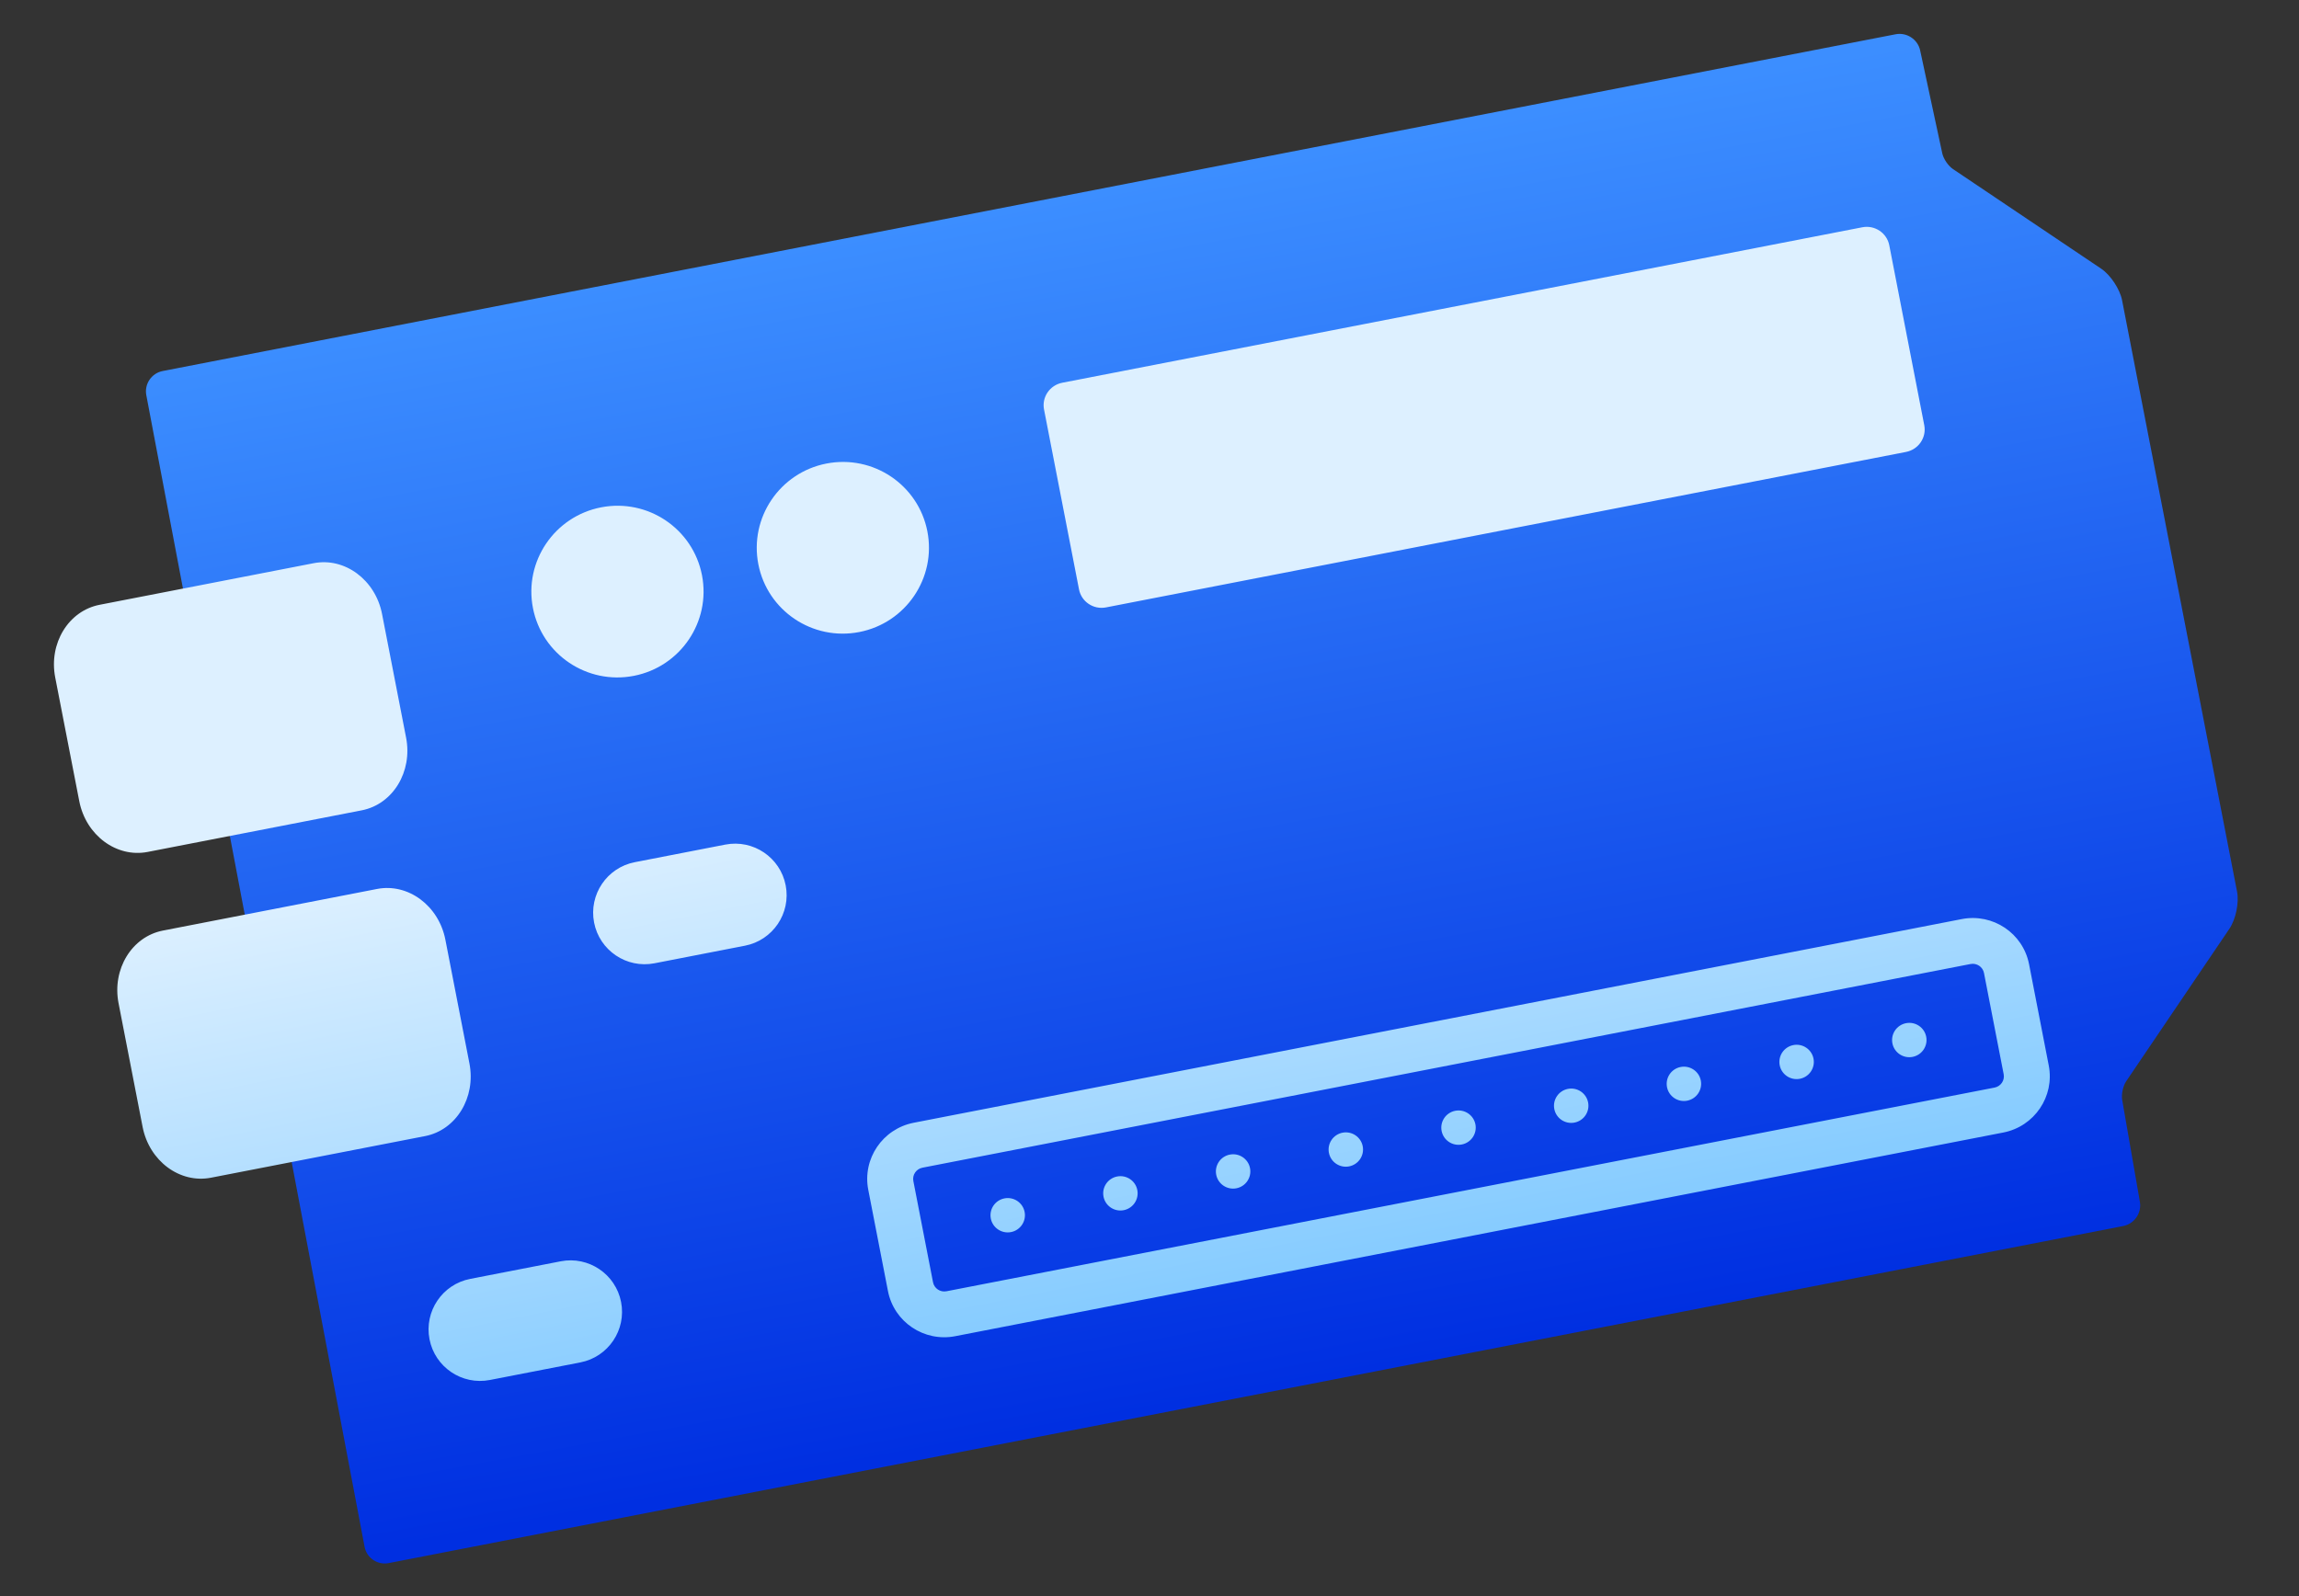 <?xml version="1.0" encoding="UTF-8"?>
<svg width="936px" height="650px" viewBox="0 0 936 650" version="1.1" xmlns="http://www.w3.org/2000/svg" xmlns:xlink="http://www.w3.org/1999/xlink">
    <rect x="0" y="0" width="936" height="650" fill="#333333" stroke="none"/>
    <title>icon_device</title>
    <defs>
        <linearGradient x1="50%" y1="0%" x2="50%" y2="100%" id="linearGradient-1">
            <stop stop-color="#3C8EFF" offset="0%"></stop>
            <stop stop-color="#002FE1" offset="100%"></stop>
        </linearGradient>
        <linearGradient x1="50%" y1="100%" x2="50%" y2="38.054%" id="linearGradient-2">
            <stop stop-color="#87CCFF" offset="0%"></stop>
            <stop stop-color="#DDF0FF" offset="100%"></stop>
        </linearGradient>
    </defs>
    <g id="Page-1" stroke="none" stroke-width="1" fill="none" fill-rule="evenodd">
        <g id="Artboard-Copy" transform="translate(-453, -1687)">
            <g id="icon_device" transform="translate(453, 1687)">
                <g id="Group" transform="translate(467.997, 324.787) rotate(-11) translate(-467.997, -324.787) translate(39.997, 77.287)">
                    <path d="M56.086,486.072 C56.064,490.694 59.832,494.441 64.441,494.441 L783.841,494.441 C788.477,494.441 792.31,490.682 792.402,486.076 L793.242,443.959 C793.288,441.639 794.679,438.41 796.275,436.818 L849.391,383.858 C852.675,380.584 855.337,374.226 855.337,369.582 L855.337,124.249 C855.337,119.638 852.666,113.237 849.44,110.021 L797.929,58.662 C796.299,57.037 794.941,53.876 794.895,51.557 L794.051,8.693 C793.96,4.081 790.105,0.343 785.5,0.343 L66.767,0.343 C62.135,0.343 58.362,4.106 58.34,8.711 L56.086,486.072 Z" id="Path-34" fill="url(#linearGradient-1)"></path>
                    <path d="M743.188,359.196 C756.071,359.196 766.571,369.585 766.571,382.478 L766.571,424.463 C766.571,437.345 756.097,447.745 743.188,447.745 L308.51,447.745 C295.627,447.745 285.127,437.356 285.127,424.463 L285.127,382.478 C285.127,369.596 295.601,359.196 308.51,359.196 L743.188,359.196 Z M156.648,387.159 C168.231,387.159 177.62,396.548 177.62,408.131 C177.62,419.713 168.231,429.103 156.648,429.103 L119.13,429.103 C107.548,429.103 98.158,419.713 98.158,408.131 C98.158,396.548 107.548,387.159 119.13,387.159 L156.648,387.159 Z M743.188,377.838 L308.51,377.838 C305.902,377.838 303.824,379.915 303.824,382.478 L303.824,424.463 C303.824,427.03 305.922,429.103 308.51,429.103 L743.188,429.103 C745.795,429.103 747.874,427.025 747.874,424.463 L747.874,382.478 C747.874,379.911 745.776,377.838 743.188,377.838 Z M338.88,396.48 C342.753,396.48 345.892,399.61 345.892,403.47 C345.892,407.331 342.753,410.461 338.88,410.461 C335.008,410.461 331.869,407.331 331.869,403.47 C331.869,399.61 335.008,396.48 338.88,396.48 Z M385.623,396.48 C389.495,396.48 392.634,399.61 392.634,403.47 C392.634,407.331 389.495,410.461 385.623,410.461 C381.75,410.461 378.611,407.331 378.611,403.47 C378.611,399.61 381.75,396.48 385.623,396.48 Z M432.365,396.48 C436.237,396.48 439.376,399.61 439.376,403.47 C439.376,407.331 436.237,410.461 432.365,410.461 C428.492,410.461 425.353,407.331 425.353,403.47 C425.353,399.61 428.492,396.48 432.365,396.48 Z M479.107,396.48 C482.979,396.48 486.118,399.61 486.118,403.47 C486.118,407.331 482.979,410.461 479.107,410.461 C475.235,410.461 472.096,407.331 472.096,403.47 C472.096,399.61 475.235,396.48 479.107,396.48 Z M525.849,396.48 C529.721,396.48 532.86,399.61 532.86,403.47 C532.86,407.331 529.721,410.461 525.849,410.461 C521.977,410.461 518.838,407.331 518.838,403.47 C518.838,399.61 521.977,396.48 525.849,396.48 Z M572.591,396.48 C576.463,396.48 579.602,399.61 579.602,403.47 C579.602,407.331 576.463,410.461 572.591,410.461 C568.719,410.461 565.58,407.331 565.58,403.47 C565.58,399.61 568.719,396.48 572.591,396.48 Z M619.333,396.48 C623.205,396.48 626.345,399.61 626.345,403.47 C626.345,407.331 623.205,410.461 619.333,410.461 C615.461,410.461 612.322,407.331 612.322,403.47 C612.322,399.61 615.461,396.48 619.333,396.48 Z M666.075,396.48 C669.948,396.48 673.087,399.61 673.087,403.47 C673.087,407.331 669.948,410.461 666.075,410.461 C662.203,410.461 659.064,407.331 659.064,403.47 C659.064,399.61 662.203,396.48 666.075,396.48 Z M712.817,396.48 C716.69,396.48 719.829,399.61 719.829,403.47 C719.829,407.331 716.69,410.461 712.817,410.461 C708.945,410.461 705.806,407.331 705.806,403.47 C705.806,399.61 708.945,396.48 712.817,396.48 Z M112.173,224.044 C125.085,224.044 135.552,235.507 135.552,249.652 L135.552,300.965 C135.552,315.108 125.085,326.573 112.173,326.573 L23.379,326.573 C10.467,326.573 -3.67748498e-10,315.11 -3.67748498e-10,300.965 L-3.67748498e-10,249.652 C-3.67748498e-10,235.509 10.468,224.044 23.379,224.044 L112.173,224.044 Z M254.807,233.365 C266.389,233.365 275.779,242.754 275.779,254.337 C275.779,265.919 266.389,275.308 254.807,275.308 L217.289,275.308 C205.706,275.308 196.317,265.919 196.317,254.337 C196.317,242.754 205.706,233.365 217.289,233.365 L254.807,233.365 Z M112.173,88.891 C125.085,88.891 135.552,100.354 135.552,114.499 L135.552,165.813 C135.552,179.956 125.085,191.421 112.173,191.421 L23.379,191.421 C10.467,191.421 -3.75024456e-10,179.958 -3.75024456e-10,165.813 L-3.75024456e-10,114.499 C-3.75024456e-10,100.356 10.468,88.891 23.379,88.891 L112.173,88.891 Z M757.194,74.91 C762.373,74.91 766.571,79.096 766.571,84.188 L766.571,158.84 C766.571,163.965 762.39,168.118 757.194,168.118 L425.382,168.118 C420.203,168.118 416.005,163.932 416.005,158.84 L416.005,84.188 C416.005,79.064 420.186,74.91 425.382,74.91 L757.194,74.91 Z M231.374,88.891 C250.735,88.891 266.43,104.54 266.43,123.844 C266.43,143.148 250.735,158.798 231.374,158.798 C212.012,158.798 196.317,143.148 196.317,123.844 C196.317,104.54 212.012,88.891 231.374,88.891 Z M324.858,88.891 C344.219,88.891 359.914,104.54 359.914,123.844 C359.914,143.148 344.219,158.798 324.858,158.798 C305.497,158.798 289.801,143.148 289.801,123.844 C289.801,104.54 305.497,88.891 324.858,88.891 Z" id="Combined-Shape" fill="url(#linearGradient-2)" fill-rule="nonzero"></path>
                </g>
            </g>
        </g>
    </g>
</svg>